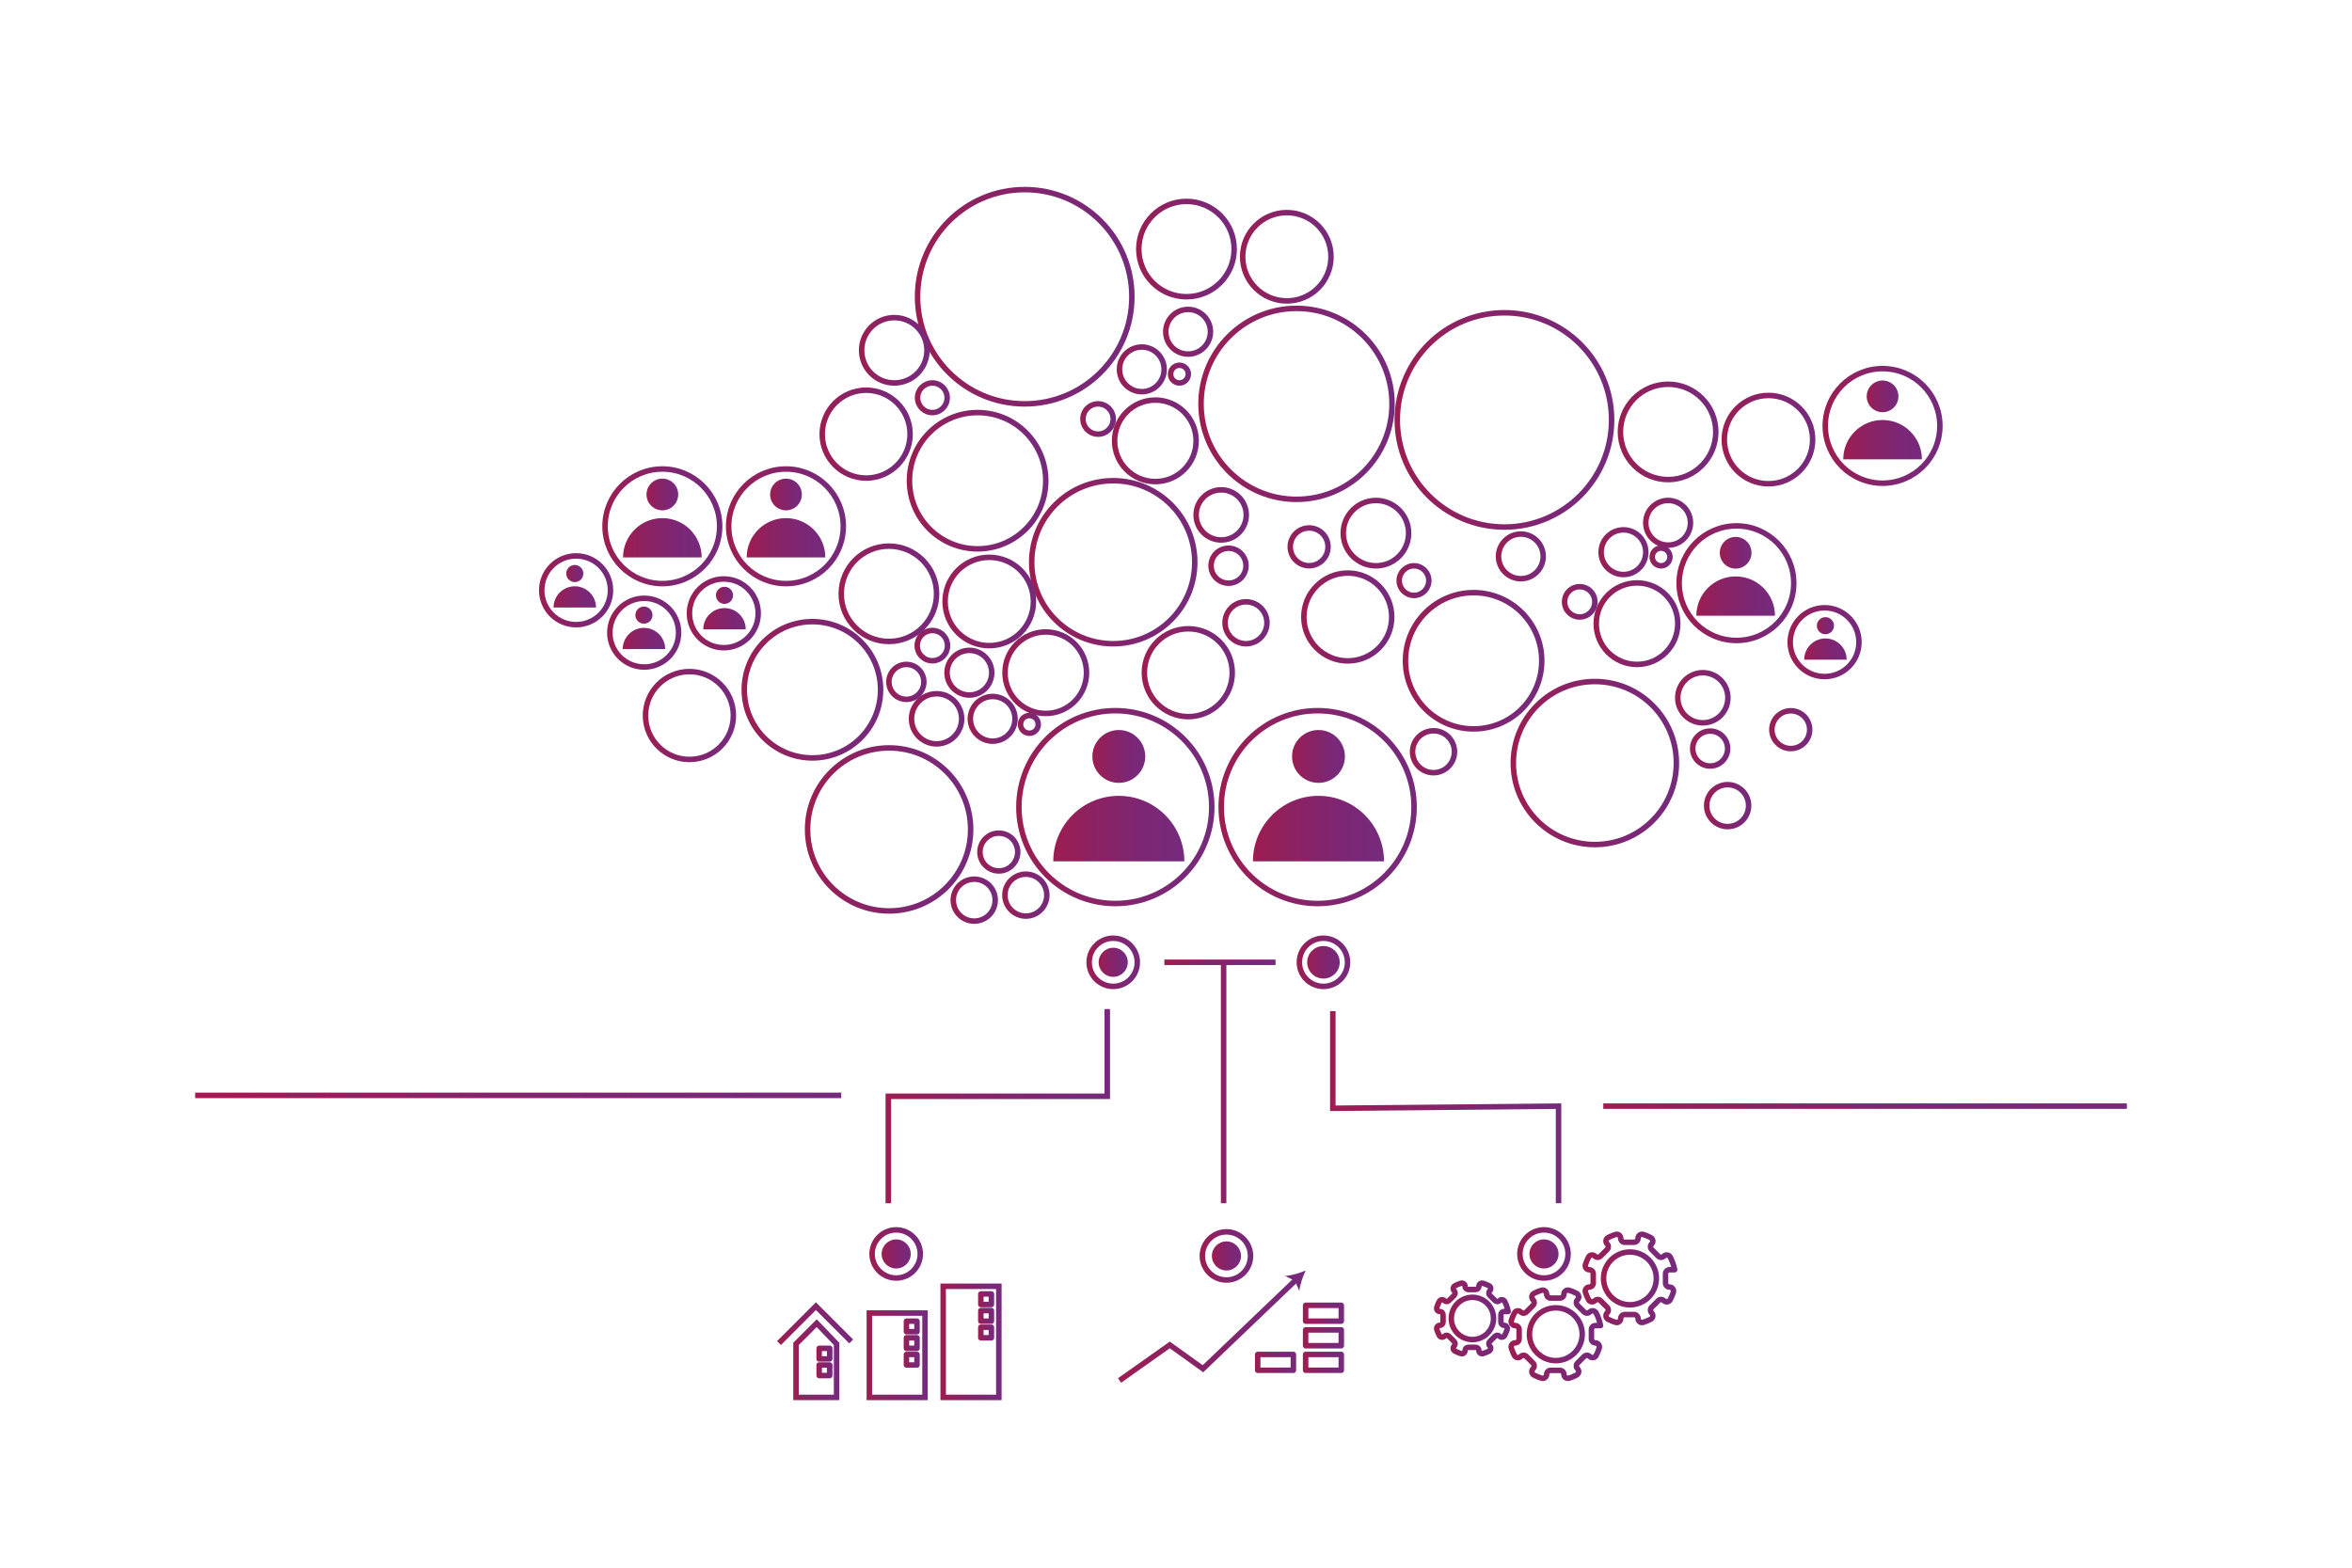 <?xml version="1.0" encoding="UTF-8"?>
<svg id="Layer_1" xmlns="http://www.w3.org/2000/svg" xmlns:xlink="http://www.w3.org/1999/xlink" version="1.1" viewBox="0 0 3000 2000">
  <!-- Generator: Adobe Illustrator 29.5.0, SVG Export Plug-In . SVG Version: 2.1.0 Build 137)  -->
  <defs>
    <style>
      .st0 {
        fill: url(#New_Gradient_Swatch_190);
      }

      .st1 {
        fill: url(#New_Gradient_Swatch_191);
      }

      .st2 {
        fill: url(#New_Gradient_Swatch_188);
      }

      .st3 {
        fill: url(#New_Gradient_Swatch_189);
      }

      .st4 {
        fill: url(#New_Gradient_Swatch_182);
      }

      .st5 {
        fill: url(#New_Gradient_Swatch_183);
      }

      .st6 {
        fill: url(#New_Gradient_Swatch_184);
      }

      .st7 {
        fill: url(#New_Gradient_Swatch_185);
      }

      .st8 {
        fill: url(#New_Gradient_Swatch_167);
      }

      .st9 {
        fill: url(#New_Gradient_Swatch_165);
      }

      .st10 {
        fill: url(#New_Gradient_Swatch_186);
      }

      .st11 {
        fill: url(#New_Gradient_Swatch_187);
      }

      .st12 {
        fill: url(#New_Gradient_Swatch_194);
      }

      .st13 {
        fill: url(#New_Gradient_Swatch_192);
      }

      .st14 {
        fill: url(#New_Gradient_Swatch_193);
      }

      .st15 {
        fill: url(#New_Gradient_Swatch_180);
      }

      .st16 {
        fill: url(#New_Gradient_Swatch_181);
      }

      .st17 {
        fill: url(#New_Gradient_Swatch_177);
      }

      .st18 {
        fill: url(#New_Gradient_Swatch_178);
      }

      .st19 {
        fill: url(#New_Gradient_Swatch_175);
      }

      .st20 {
        fill: url(#New_Gradient_Swatch_176);
      }

      .st21 {
        fill: url(#New_Gradient_Swatch_171);
      }

      .st22 {
        fill: url(#New_Gradient_Swatch_172);
      }

      .st23 {
        fill: url(#New_Gradient_Swatch_179);
      }

      .st24 {
        fill: url(#New_Gradient_Swatch_169);
      }

      .st25 {
        stroke: url(#New_Gradient_Swatch_16);
      }

      .st25, .st26, .st27, .st28, .st29, .st30, .st31, .st32, .st33, .st34, .st35, .st36, .st37, .st38, .st39, .st40, .st41, .st42, .st43, .st44, .st45, .st46, .st47, .st48, .st49, .st50, .st51, .st52, .st53, .st54, .st55, .st56, .st57, .st58, .st59, .st60, .st61, .st62, .st63, .st64, .st65, .st66, .st67, .st68, .st69, .st70, .st71, .st72, .st73, .st74, .st75, .st76, .st77, .st78, .st79, .st80, .st81, .st82, .st83, .st84, .st85, .st86, .st87, .st88, .st89, .st90, .st91, .st92, .st93, .st94, .st95, .st96, .st97, .st98, .st99, .st100, .st101 {
        stroke-miterlimit: 10;
      }

      .st25, .st26, .st27, .st28, .st29, .st30, .st31, .st32, .st33, .st34, .st35, .st36, .st37, .st38, .st39, .st40, .st41, .st42, .st43, .st44, .st45, .st46, .st47, .st48, .st49, .st50, .st51, .st52, .st53, .st54, .st55, .st56, .st57, .st58, .st59, .st60, .st61, .st62, .st63, .st64, .st65, .st66, .st67, .st68, .st69, .st70, .st71, .st72, .st73, .st74, .st75, .st76, .st77, .st78, .st79, .st80, .st81, .st82, .st83, .st84, .st85, .st86, .st87, .st88, .st89, .st90, .st91, .st92, .st93, .st94, .st95, .st96, .st97, .st98, .st99, .st100, .st101, .st102, .st103, .st104, .st105, .st106, .st107, .st108, .st109, .st110, .st111, .st112, .st113, .st114, .st115, .st116, .st117, .st118, .st119, .st120, .st121 {
        fill: none;
        stroke-width: 7px;
      }

      .st26 {
        stroke: url(#New_Gradient_Swatch_14);
      }

      .st27 {
        stroke: url(#New_Gradient_Swatch_11);
      }

      .st28 {
        stroke: url(#New_Gradient_Swatch_17);
      }

      .st29 {
        stroke: url(#New_Gradient_Swatch_12);
      }

      .st30 {
        stroke: url(#New_Gradient_Swatch_13);
      }

      .st31 {
        stroke: url(#New_Gradient_Swatch_18);
      }

      .st32 {
        stroke: url(#New_Gradient_Swatch_15);
      }

      .st33 {
        stroke: url(#New_Gradient_Swatch_19);
      }

      .st34 {
        stroke: url(#New_Gradient_Swatch_127);
      }

      .st35 {
        stroke: url(#New_Gradient_Swatch_121);
      }

      .st36 {
        stroke: url(#New_Gradient_Swatch_126);
      }

      .st37 {
        stroke: url(#New_Gradient_Swatch_128);
      }

      .st38 {
        stroke: url(#New_Gradient_Swatch_124);
      }

      .st39 {
        stroke: url(#New_Gradient_Swatch_125);
      }

      .st40 {
        stroke: url(#New_Gradient_Swatch_120);
      }

      .st41 {
        stroke: url(#New_Gradient_Swatch_122);
      }

      .st42 {
        stroke: url(#New_Gradient_Swatch_129);
      }

      .st43 {
        stroke: url(#New_Gradient_Swatch_123);
      }

      .st44 {
        stroke: url(#New_Gradient_Swatch_195);
      }

      .st45 {
        stroke: url(#New_Gradient_Swatch_198);
      }

      .st46 {
        stroke: url(#New_Gradient_Swatch_196);
      }

      .st47 {
        stroke: url(#New_Gradient_Swatch_199);
      }

      .st48 {
        stroke: url(#New_Gradient_Swatch_197);
      }

      .st49 {
        stroke: url(#New_Gradient_Swatch_159);
      }

      .st50 {
        stroke: url(#New_Gradient_Swatch_150);
      }

      .st51 {
        stroke: url(#New_Gradient_Swatch_114);
      }

      .st52 {
        stroke: url(#New_Gradient_Swatch_117);
      }

      .st53 {
        stroke: url(#New_Gradient_Swatch_116);
      }

      .st54 {
        stroke: url(#New_Gradient_Swatch_115);
      }

      .st55 {
        stroke: url(#New_Gradient_Swatch_118);
      }

      .st56 {
        stroke: url(#New_Gradient_Swatch_141);
      }

      .st57 {
        stroke: url(#New_Gradient_Swatch_147);
      }

      .st58 {
        stroke: url(#New_Gradient_Swatch_142);
      }

      .st59 {
        stroke: url(#New_Gradient_Swatch_144);
      }

      .st60 {
        stroke: url(#New_Gradient_Swatch_143);
      }

      .st61 {
        stroke: url(#New_Gradient_Swatch_146);
      }

      .st62 {
        stroke: url(#New_Gradient_Swatch_145);
      }

      .st63 {
        stroke: url(#New_Gradient_Swatch_148);
      }

      .st64 {
        stroke: url(#New_Gradient_Swatch_170);
      }

      .st65 {
        stroke: url(#New_Gradient_Swatch_140);
      }

      .st66 {
        stroke: url(#New_Gradient_Swatch_156);
      }

      .st67 {
        stroke: url(#New_Gradient_Swatch_158);
      }

      .st68 {
        stroke: url(#New_Gradient_Swatch_157);
      }

      .st69 {
        stroke: url(#New_Gradient_Swatch_151);
      }

      .st70 {
        stroke: url(#New_Gradient_Swatch_152);
      }

      .st71 {
        stroke: url(#New_Gradient_Swatch_153);
      }

      .st72 {
        stroke: url(#New_Gradient_Swatch_154);
      }

      .st73 {
        stroke: url(#New_Gradient_Swatch_155);
      }

      .st74 {
        stroke: url(#New_Gradient_Swatch_160);
      }

      .st75 {
        stroke: url(#New_Gradient_Swatch_119);
      }

      .st76 {
        stroke: url(#New_Gradient_Swatch_173);
      }

      .st77 {
        stroke: url(#New_Gradient_Swatch_174);
      }

      .st78 {
        stroke: url(#New_Gradient_Swatch_112);
      }

      .st79 {
        stroke: url(#New_Gradient_Swatch_111);
      }

      .st80 {
        stroke: url(#New_Gradient_Swatch_110);
      }

      .st81 {
        stroke: url(#New_Gradient_Swatch_113);
      }

      .st82 {
        stroke: url(#New_Gradient_Swatch_149);
      }

      .st83 {
        stroke: url(#New_Gradient_Swatch_164);
      }

      .st84 {
        stroke: url(#New_Gradient_Swatch_162);
      }

      .st85 {
        stroke: url(#New_Gradient_Swatch_161);
      }

      .st86 {
        stroke: url(#New_Gradient_Swatch_163);
      }

      .st87 {
        stroke: url(#New_Gradient_Swatch_166);
      }

      .st88 {
        stroke: url(#New_Gradient_Swatch_131);
      }

      .st89 {
        stroke: url(#New_Gradient_Swatch_133);
      }

      .st90 {
        stroke: url(#New_Gradient_Swatch_132);
      }

      .st91 {
        stroke: url(#New_Gradient_Swatch_138);
      }

      .st92 {
        stroke: url(#New_Gradient_Swatch_136);
      }

      .st93 {
        stroke: url(#New_Gradient_Swatch_139);
      }

      .st94 {
        stroke: url(#New_Gradient_Swatch_134);
      }

      .st95 {
        stroke: url(#New_Gradient_Swatch_137);
      }

      .st96 {
        stroke: url(#New_Gradient_Swatch_135);
      }

      .st97 {
        stroke: url(#New_Gradient_Swatch_130);
      }

      .st98 {
        stroke: url(#New_Gradient_Swatch_168);
      }

      .st99 {
        stroke: url(#New_Gradient_Swatch_1122);
      }

      .st100 {
        stroke: url(#New_Gradient_Swatch_1123);
      }

      .st101 {
        stroke: url(#New_Gradient_Swatch_1);
      }

      .st122 {
        fill: url(#New_Gradient_Swatch_1117);
      }

      .st123 {
        fill: url(#New_Gradient_Swatch_1100);
      }

      .st102 {
        stroke: url(#New_Gradient_Swatch_1109);
      }

      .st102, .st103, .st104, .st105, .st106, .st107, .st108, .st109, .st110, .st111, .st112, .st113, .st114, .st115, .st116, .st117, .st118, .st119, .st120, .st121 {
        stroke-linejoin: round;
      }

      .st103 {
        stroke: url(#New_Gradient_Swatch_1119);
      }

      .st104 {
        stroke: url(#New_Gradient_Swatch_1118);
      }

      .st105 {
        stroke: url(#New_Gradient_Swatch_1108);
      }

      .st106 {
        stroke: url(#New_Gradient_Swatch_1106);
      }

      .st107 {
        stroke: url(#New_Gradient_Swatch_1105);
      }

      .st108 {
        stroke: url(#New_Gradient_Swatch_1111);
      }

      .st109 {
        stroke: url(#New_Gradient_Swatch_1101);
      }

      .st110 {
        stroke: url(#New_Gradient_Swatch_1102);
      }

      .st111 {
        stroke: url(#New_Gradient_Swatch_1103);
      }

      .st112 {
        stroke: url(#New_Gradient_Swatch_1104);
      }

      .st113 {
        stroke: url(#New_Gradient_Swatch_1107);
      }

      .st114 {
        stroke: url(#New_Gradient_Swatch_1115);
      }

      .st115 {
        stroke: url(#New_Gradient_Swatch_1114);
      }

      .st116 {
        stroke: url(#New_Gradient_Swatch_1112);
      }

      .st117 {
        stroke: url(#New_Gradient_Swatch_1110);
      }

      .st118 {
        stroke: url(#New_Gradient_Swatch_1113);
      }

      .st119 {
        stroke: url(#New_Gradient_Swatch_1116);
      }

      .st120 {
        stroke: url(#New_Gradient_Swatch_1120);
      }

      .st121 {
        stroke: url(#New_Gradient_Swatch_1121);
      }
    </style>
    <linearGradient id="New_Gradient_Swatch_1" data-name="New Gradient Swatch 1" x1="1312.44" y1="717.26" x2="1527.42" y2="717.26" gradientUnits="userSpaceOnUse">
      <stop offset="0" stop-color="#9e1d51"/>
      <stop offset="0" stop-color="#9d1d51"/>
      <stop offset=".29" stop-color="#8d2262"/>
      <stop offset=".71" stop-color="#7c2775"/>
      <stop offset="1" stop-color="#762a7c"/>
    </linearGradient>
    <linearGradient id="New_Gradient_Swatch_11" data-name="New Gradient Swatch 1" x1="1559.04" y1="794.51" x2="1619.52" y2="794.51" xlink:href="#New_Gradient_Swatch_1"/>
    <linearGradient id="New_Gradient_Swatch_12" data-name="New Gradient Swatch 1" x1="1541.22" y1="721.72" x2="1592.78" y2="721.72" xlink:href="#New_Gradient_Swatch_1"/>
    <linearGradient id="New_Gradient_Swatch_13" data-name="New Gradient Swatch 1" x1="1528.42" y1="515.23" x2="1779.05" y2="515.23" xlink:href="#New_Gradient_Swatch_1"/>
    <linearGradient id="New_Gradient_Swatch_14" data-name="New Gradient Swatch 1" x1="1166.86" y1="378.56" x2="1447.2" y2="378.56" xlink:href="#New_Gradient_Swatch_1"/>
    <linearGradient id="New_Gradient_Swatch_15" data-name="New Gradient Swatch 1" x1="1377.81" y1="534.54" x2="1423.43" y2="534.54" xlink:href="#New_Gradient_Swatch_1"/>
    <linearGradient id="New_Gradient_Swatch_16" data-name="New Gradient Swatch 1" x1="1418.19" y1="562.39" x2="1529.18" y2="562.39" xlink:href="#New_Gradient_Swatch_1"/>
    <linearGradient id="New_Gradient_Swatch_17" data-name="New Gradient Swatch 1" x1="1424.41" y1="471.2" x2="1488.38" y2="471.2" xlink:href="#New_Gradient_Swatch_1"/>
    <linearGradient id="New_Gradient_Swatch_18" data-name="New Gradient Swatch 1" x1="1483.46" y1="423.24" x2="1547.43" y2="423.24" xlink:href="#New_Gradient_Swatch_1"/>
    <linearGradient id="New_Gradient_Swatch_19" data-name="New Gradient Swatch 1" x1="1489.59" y1="477.27" x2="1519.21" y2="477.27" xlink:href="#New_Gradient_Swatch_1"/>
    <linearGradient id="New_Gradient_Swatch_110" data-name="New Gradient Swatch 1" x1="1522.18" y1="656.91" x2="1593.11" y2="656.91" xlink:href="#New_Gradient_Swatch_1"/>
    <linearGradient id="New_Gradient_Swatch_111" data-name="New Gradient Swatch 1" x1="1642.23" y1="697.63" x2="1697.42" y2="697.63" xlink:href="#New_Gradient_Swatch_1"/>
    <linearGradient id="New_Gradient_Swatch_112" data-name="New Gradient Swatch 1" x1="1156.54" y1="613.28" x2="1337.38" y2="613.28" xlink:href="#New_Gradient_Swatch_1"/>
    <linearGradient id="New_Gradient_Swatch_113" data-name="New Gradient Swatch 1" x1="1166.86" y1="507.46" x2="1211.64" y2="507.46" xlink:href="#New_Gradient_Swatch_1"/>
    <linearGradient id="New_Gradient_Swatch_114" data-name="New Gradient Swatch 1" x1="1095.51" y1="446.89" x2="1185.88" y2="446.89" xlink:href="#New_Gradient_Swatch_1"/>
    <linearGradient id="New_Gradient_Swatch_115" data-name="New Gradient Swatch 1" x1="1045.24" y1="553.85" x2="1164.32" y2="553.85" xlink:href="#New_Gradient_Swatch_1"/>
    <linearGradient id="New_Gradient_Swatch_116" data-name="New Gradient Swatch 1" x1="1449.06" y1="317.75" x2="1577.67" y2="317.75" xlink:href="#New_Gradient_Swatch_1"/>
    <linearGradient id="New_Gradient_Swatch_117" data-name="New Gradient Swatch 1" x1="1581.53" y1="327.56" x2="1701.19" y2="327.56" xlink:href="#New_Gradient_Swatch_1"/>
    <linearGradient id="New_Gradient_Swatch_118" data-name="New Gradient Swatch 1" x1="1926.78" y1="973.46" x2="2141.75" y2="973.46" xlink:href="#New_Gradient_Swatch_1"/>
    <linearGradient id="New_Gradient_Swatch_119" data-name="New Gradient Swatch 1" x1="2173.38" y1="1027.78" x2="2233.86" y2="1027.78" xlink:href="#New_Gradient_Swatch_1"/>
    <linearGradient id="New_Gradient_Swatch_120" data-name="New Gradient Swatch 1" x1="2155.55" y1="954.98" x2="2207.12" y2="954.98" xlink:href="#New_Gradient_Swatch_1"/>
    <linearGradient id="New_Gradient_Swatch_121" data-name="New Gradient Swatch 1" x1="2138.28" y1="744" x2="2291.46" y2="744" xlink:href="#New_Gradient_Swatch_1"/>
    <linearGradient id="New_Gradient_Swatch_122" data-name="New Gradient Swatch 1" x1="1778.76" y1="535.7" x2="2059.1" y2="535.7" xlink:href="#New_Gradient_Swatch_1"/>
    <linearGradient id="New_Gradient_Swatch_123" data-name="New Gradient Swatch 1" x1="1992.14" y1="767.81" x2="2037.76" y2="767.81" xlink:href="#New_Gradient_Swatch_1"/>
    <linearGradient id="New_Gradient_Swatch_124" data-name="New Gradient Swatch 1" x1="2032.53" y1="795.66" x2="2143.52" y2="795.66" xlink:href="#New_Gradient_Swatch_1"/>
    <linearGradient id="New_Gradient_Swatch_125" data-name="New Gradient Swatch 1" x1="2038.74" y1="704.47" x2="2102.71" y2="704.47" xlink:href="#New_Gradient_Swatch_1"/>
    <linearGradient id="New_Gradient_Swatch_126" data-name="New Gradient Swatch 1" x1="1907.88" y1="709.8" x2="1971.85" y2="709.8" xlink:href="#New_Gradient_Swatch_1"/>
    <linearGradient id="New_Gradient_Swatch_127" data-name="New Gradient Swatch 1" x1="2095.71" y1="666.96" x2="2159.69" y2="666.96" xlink:href="#New_Gradient_Swatch_1"/>
    <linearGradient id="New_Gradient_Swatch_128" data-name="New Gradient Swatch 1" x1="2103.93" y1="710.53" x2="2133.54" y2="710.53" xlink:href="#New_Gradient_Swatch_1"/>
    <linearGradient id="New_Gradient_Swatch_129" data-name="New Gradient Swatch 1" x1="2136.52" y1="890.18" x2="2207.45" y2="890.18" xlink:href="#New_Gradient_Swatch_1"/>
    <linearGradient id="New_Gradient_Swatch_130" data-name="New Gradient Swatch 1" x1="2256.57" y1="930.89" x2="2311.76" y2="930.89" xlink:href="#New_Gradient_Swatch_1"/>
    <linearGradient id="New_Gradient_Swatch_131" data-name="New Gradient Swatch 1" x1="1789.19" y1="842.99" x2="1970.04" y2="842.99" xlink:href="#New_Gradient_Swatch_1"/>
    <linearGradient id="New_Gradient_Swatch_132" data-name="New Gradient Swatch 1" x1="1781.19" y1="740.73" x2="1825.97" y2="740.73" xlink:href="#New_Gradient_Swatch_1"/>
    <linearGradient id="New_Gradient_Swatch_133" data-name="New Gradient Swatch 1" x1="1709.85" y1="680.16" x2="1800.21" y2="680.16" xlink:href="#New_Gradient_Swatch_1"/>
    <linearGradient id="New_Gradient_Swatch_134" data-name="New Gradient Swatch 1" x1="1659.57" y1="787.12" x2="1778.65" y2="787.12" xlink:href="#New_Gradient_Swatch_1"/>
    <linearGradient id="New_Gradient_Swatch_135" data-name="New Gradient Swatch 1" x1="1456.16" y1="858.21" x2="1575.25" y2="858.21" xlink:href="#New_Gradient_Swatch_1"/>
    <linearGradient id="New_Gradient_Swatch_136" data-name="New Gradient Swatch 1" x1="2063.39" y1="551.02" x2="2192.01" y2="551.02" xlink:href="#New_Gradient_Swatch_1"/>
    <linearGradient id="New_Gradient_Swatch_137" data-name="New Gradient Swatch 1" x1="2195.87" y1="560.82" x2="2315.52" y2="560.82" xlink:href="#New_Gradient_Swatch_1"/>
    <linearGradient id="New_Gradient_Swatch_138" data-name="New Gradient Swatch 1" x1="2324.65" y1="543.37" x2="2477.82" y2="543.37" xlink:href="#New_Gradient_Swatch_1"/>
    <linearGradient id="New_Gradient_Swatch_139" data-name="New Gradient Swatch 1" x1="925.94" y1="671.43" x2="1079.12" y2="671.43" xlink:href="#New_Gradient_Swatch_1"/>
    <linearGradient id="New_Gradient_Swatch_140" data-name="New Gradient Swatch 1" x1="768.25" y1="671.43" x2="921.42" y2="671.43" xlink:href="#New_Gradient_Swatch_1"/>
    <linearGradient id="New_Gradient_Swatch_141" data-name="New Gradient Swatch 1" x1="875.88" y1="782.47" x2="970.59" y2="782.47" xlink:href="#New_Gradient_Swatch_1"/>
    <linearGradient id="New_Gradient_Swatch_142" data-name="New Gradient Swatch 1" x1="774.34" y1="807.13" x2="869.05" y2="807.13" xlink:href="#New_Gradient_Swatch_1"/>
    <linearGradient id="New_Gradient_Swatch_143" data-name="New Gradient Swatch 1" x1="687.47" y1="753.07" x2="782.18" y2="753.07" xlink:href="#New_Gradient_Swatch_1"/>
    <linearGradient id="New_Gradient_Swatch_144" data-name="New Gradient Swatch 1" x1="2279.92" y1="819.25" x2="2374.63" y2="819.25" xlink:href="#New_Gradient_Swatch_1"/>
    <linearGradient id="New_Gradient_Swatch_145" data-name="New Gradient Swatch 1" x1="1026.59" y1="1058.15" x2="1241.56" y2="1058.15" xlink:href="#New_Gradient_Swatch_1"/>
    <linearGradient id="New_Gradient_Swatch_146" data-name="New Gradient Swatch 1" x1="1798.23" y1="959.04" x2="1858.71" y2="959.04" xlink:href="#New_Gradient_Swatch_1"/>
    <linearGradient id="New_Gradient_Swatch_147" data-name="New Gradient Swatch 1" x1="1278.26" y1="1141.97" x2="1338.73" y2="1141.97" xlink:href="#New_Gradient_Swatch_1"/>
    <linearGradient id="New_Gradient_Swatch_148" data-name="New Gradient Swatch 1" x1="1212.41" y1="1148.37" x2="1272.89" y2="1148.37" xlink:href="#New_Gradient_Swatch_1"/>
    <linearGradient id="New_Gradient_Swatch_149" data-name="New Gradient Swatch 1" x1="1130.31" y1="869.93" x2="1181.88" y2="869.93" xlink:href="#New_Gradient_Swatch_1"/>
    <linearGradient id="New_Gradient_Swatch_150" data-name="New Gradient Swatch 1" x1="1554.16" y1="1029.67" x2="1807.16" y2="1029.67" xlink:href="#New_Gradient_Swatch_1"/>
    <linearGradient id="New_Gradient_Swatch_151" data-name="New Gradient Swatch 1" x1="1296.1" y1="1029.67" x2="1549.11" y2="1029.67" xlink:href="#New_Gradient_Swatch_1"/>
    <linearGradient id="New_Gradient_Swatch_152" data-name="New Gradient Swatch 1" x1="1166.44" y1="823.68" x2="1212.06" y2="823.68" xlink:href="#New_Gradient_Swatch_1"/>
    <linearGradient id="New_Gradient_Swatch_153" data-name="New Gradient Swatch 1" x1="1278.39" y1="858.21" x2="1389.37" y2="858.21" xlink:href="#New_Gradient_Swatch_1"/>
    <linearGradient id="New_Gradient_Swatch_154" data-name="New Gradient Swatch 1" x1="1234.2" y1="917.05" x2="1298.17" y2="917.05" xlink:href="#New_Gradient_Swatch_1"/>
    <linearGradient id="New_Gradient_Swatch_155" data-name="New Gradient Swatch 1" x1="1204.48" y1="858.21" x2="1268.46" y2="858.21" xlink:href="#New_Gradient_Swatch_1"/>
    <linearGradient id="New_Gradient_Swatch_156" data-name="New Gradient Swatch 1" x1="1298.19" y1="924.14" x2="1327.81" y2="924.14" xlink:href="#New_Gradient_Swatch_1"/>
    <linearGradient id="New_Gradient_Swatch_157" data-name="New Gradient Swatch 1" x1="1159.15" y1="917.05" x2="1230.09" y2="917.05" xlink:href="#New_Gradient_Swatch_1"/>
    <linearGradient id="New_Gradient_Swatch_158" data-name="New Gradient Swatch 1" x1="1246.43" y1="1087" x2="1301.62" y2="1087" xlink:href="#New_Gradient_Swatch_1"/>
    <linearGradient id="New_Gradient_Swatch_159" data-name="New Gradient Swatch 1" x1="945.83" y1="880" x2="1126.67" y2="880" xlink:href="#New_Gradient_Swatch_1"/>
    <linearGradient id="New_Gradient_Swatch_160" data-name="New Gradient Swatch 1" x1="819.84" y1="912.84" x2="938.92" y2="912.84" xlink:href="#New_Gradient_Swatch_1"/>
    <linearGradient id="New_Gradient_Swatch_161" data-name="New Gradient Swatch 1" x1="1069.51" y1="757.54" x2="1198.12" y2="757.54" xlink:href="#New_Gradient_Swatch_1"/>
    <linearGradient id="New_Gradient_Swatch_162" data-name="New Gradient Swatch 1" x1="1201.98" y1="767.35" x2="1321.64" y2="767.35" xlink:href="#New_Gradient_Swatch_1"/>
    <linearGradient id="New_Gradient_Swatch_163" data-name="New Gradient Swatch 1" x1="1385.71" y1="1227.67" x2="1454.15" y2="1227.67" xlink:href="#New_Gradient_Swatch_1"/>
    <linearGradient id="New_Gradient_Swatch_164" data-name="New Gradient Swatch 1" x1="1653.87" y1="1227.67" x2="1722.3" y2="1227.67" xlink:href="#New_Gradient_Swatch_1"/>
    <linearGradient id="New_Gradient_Swatch_165" data-name="New Gradient Swatch 1" x1="1401.36" y1="1227.67" x2="1438.5" y2="1227.67" xlink:href="#New_Gradient_Swatch_1"/>
    <linearGradient id="New_Gradient_Swatch_166" data-name="New Gradient Swatch 1" x1="1108.87" y1="1599.74" x2="1177.3" y2="1599.74" xlink:href="#New_Gradient_Swatch_1"/>
    <linearGradient id="New_Gradient_Swatch_167" data-name="New Gradient Swatch 1" x1="1124.51" y1="1599.74" x2="1161.66" y2="1599.74" xlink:href="#New_Gradient_Swatch_1"/>
    <linearGradient id="New_Gradient_Swatch_168" data-name="New Gradient Swatch 1" x1="1530.1" y1="1602.27" x2="1598.54" y2="1602.27" xlink:href="#New_Gradient_Swatch_1"/>
    <linearGradient id="New_Gradient_Swatch_169" data-name="New Gradient Swatch 1" x1="1545.75" y1="1602.27" x2="1582.89" y2="1602.27" xlink:href="#New_Gradient_Swatch_1"/>
    <linearGradient id="New_Gradient_Swatch_170" data-name="New Gradient Swatch 1" x1="1935.15" y1="1599.74" x2="2003.59" y2="1599.74" xlink:href="#New_Gradient_Swatch_1"/>
    <linearGradient id="New_Gradient_Swatch_171" data-name="New Gradient Swatch 1" x1="1950.8" y1="1599.74" x2="1987.94" y2="1599.74" xlink:href="#New_Gradient_Swatch_1"/>
    <linearGradient id="New_Gradient_Swatch_172" data-name="New Gradient Swatch 1" x1="1667.32" y1="1227.67" x2="1708.84" y2="1227.67" xlink:href="#New_Gradient_Swatch_1"/>
    <linearGradient id="New_Gradient_Swatch_173" data-name="New Gradient Swatch 1" x1="1129.56" y1="1411.17" x2="1415.8" y2="1411.17" xlink:href="#New_Gradient_Swatch_1"/>
    <linearGradient id="New_Gradient_Swatch_174" data-name="New Gradient Swatch 1" x1="1696.52" y1="1412.53" x2="1991.44" y2="1412.53" xlink:href="#New_Gradient_Swatch_1"/>
    <linearGradient id="New_Gradient_Swatch_175" data-name="New Gradient Swatch 1" x1="1648.01" y1="965.04" x2="1715.45" y2="965.04" xlink:href="#New_Gradient_Swatch_1"/>
    <linearGradient id="New_Gradient_Swatch_176" data-name="New Gradient Swatch 1" x1="1598.14" y1="1057.09" x2="1765.32" y2="1057.09" xlink:href="#New_Gradient_Swatch_1"/>
    <linearGradient id="New_Gradient_Swatch_177" data-name="New Gradient Swatch 1" x1="1393.34" y1="965.04" x2="1460.77" y2="965.04" xlink:href="#New_Gradient_Swatch_1"/>
    <linearGradient id="New_Gradient_Swatch_178" data-name="New Gradient Swatch 1" x1="1343.47" y1="1057.09" x2="1510.64" y2="1057.09" xlink:href="#New_Gradient_Swatch_1"/>
    <linearGradient id="New_Gradient_Swatch_179" data-name="New Gradient Swatch 1" x1="824.61" y1="630.85" x2="865.06" y2="630.85" xlink:href="#New_Gradient_Swatch_1"/>
    <linearGradient id="New_Gradient_Swatch_180" data-name="New Gradient Swatch 1" x1="794.68" y1="686.08" x2="894.99" y2="686.08" xlink:href="#New_Gradient_Swatch_1"/>
    <linearGradient id="New_Gradient_Swatch_181" data-name="New Gradient Swatch 1" x1="2193.6" y1="705.21" x2="2234.06" y2="705.21" xlink:href="#New_Gradient_Swatch_1"/>
    <linearGradient id="New_Gradient_Swatch_182" data-name="New Gradient Swatch 1" x1="2163.68" y1="760.44" x2="2263.99" y2="760.44" xlink:href="#New_Gradient_Swatch_1"/>
    <linearGradient id="New_Gradient_Swatch_183" data-name="New Gradient Swatch 1" x1="982.3" y1="630.85" x2="1022.76" y2="630.85" xlink:href="#New_Gradient_Swatch_1"/>
    <linearGradient id="New_Gradient_Swatch_184" data-name="New Gradient Swatch 1" x1="952.38" y1="686.08" x2="1052.69" y2="686.08" xlink:href="#New_Gradient_Swatch_1"/>
    <linearGradient id="New_Gradient_Swatch_185" data-name="New Gradient Swatch 1" x1="722.22" y1="731.68" x2="744.07" y2="731.68" xlink:href="#New_Gradient_Swatch_1"/>
    <linearGradient id="New_Gradient_Swatch_186" data-name="New Gradient Swatch 1" x1="706.06" y1="761.5" x2="760.23" y2="761.5" xlink:href="#New_Gradient_Swatch_1"/>
    <linearGradient id="New_Gradient_Swatch_187" data-name="New Gradient Swatch 1" x1="810.44" y1="784.72" x2="832.29" y2="784.72" xlink:href="#New_Gradient_Swatch_1"/>
    <linearGradient id="New_Gradient_Swatch_188" data-name="New Gradient Swatch 1" x1="794.28" y1="814.54" x2="848.44" y2="814.54" xlink:href="#New_Gradient_Swatch_1"/>
    <linearGradient id="New_Gradient_Swatch_189" data-name="New Gradient Swatch 1" x1="913.17" y1="759.49" x2="935.02" y2="759.49" xlink:href="#New_Gradient_Swatch_1"/>
    <linearGradient id="New_Gradient_Swatch_190" data-name="New Gradient Swatch 1" x1="897.01" y1="789.31" x2="951.18" y2="789.31" xlink:href="#New_Gradient_Swatch_1"/>
    <linearGradient id="New_Gradient_Swatch_191" data-name="New Gradient Swatch 1" x1="2317.42" y1="798.24" x2="2339.27" y2="798.24" xlink:href="#New_Gradient_Swatch_1"/>
    <linearGradient id="New_Gradient_Swatch_192" data-name="New Gradient Swatch 1" x1="2301.26" y1="828.07" x2="2355.43" y2="828.07" xlink:href="#New_Gradient_Swatch_1"/>
    <linearGradient id="New_Gradient_Swatch_193" data-name="New Gradient Swatch 1" x1="2381.01" y1="505.66" x2="2421.46" y2="505.66" xlink:href="#New_Gradient_Swatch_1"/>
    <linearGradient id="New_Gradient_Swatch_194" data-name="New Gradient Swatch 1" x1="2351.08" y1="560.89" x2="2451.39" y2="560.89" xlink:href="#New_Gradient_Swatch_1"/>
    <linearGradient id="New_Gradient_Swatch_195" data-name="New Gradient Swatch 1" x1="1011.83" y1="1734.68" x2="1070.57" y2="1734.68" xlink:href="#New_Gradient_Swatch_1"/>
    <linearGradient id="New_Gradient_Swatch_196" data-name="New Gradient Swatch 1" x1="991.13" y1="1688.66" x2="1088.17" y2="1688.66" xlink:href="#New_Gradient_Swatch_1"/>
    <linearGradient id="New_Gradient_Swatch_197" data-name="New Gradient Swatch 1" x1="1105.37" y1="1728.96" x2="1183.36" y2="1728.96" xlink:href="#New_Gradient_Swatch_1"/>
    <linearGradient id="New_Gradient_Swatch_198" data-name="New Gradient Swatch 1" x1="1199.53" y1="1711.89" x2="1277.52" y2="1711.89" xlink:href="#New_Gradient_Swatch_1"/>
    <linearGradient id="New_Gradient_Swatch_199" data-name="New Gradient Swatch 1" x1="1426" y1="1697" x2="1667.88" y2="1697" xlink:href="#New_Gradient_Swatch_1"/>
    <linearGradient id="New_Gradient_Swatch_1100" data-name="New Gradient Swatch 1" x1="1426" y1="1633.92" x2="1667.88" y2="1633.92" xlink:href="#New_Gradient_Swatch_1"/>
    <linearGradient id="New_Gradient_Swatch_1101" data-name="New Gradient Swatch 1" x1="1152.68" y1="1692.2" x2="1173.14" y2="1692.2" xlink:href="#New_Gradient_Swatch_1"/>
    <linearGradient id="New_Gradient_Swatch_1102" data-name="New Gradient Swatch 1" x1="1152.68" y1="1713.44" x2="1173.14" y2="1713.44" xlink:href="#New_Gradient_Swatch_1"/>
    <linearGradient id="New_Gradient_Swatch_1103" data-name="New Gradient Swatch 1" x1="1152.68" y1="1734.68" x2="1173.14" y2="1734.68" xlink:href="#New_Gradient_Swatch_1"/>
    <linearGradient id="New_Gradient_Swatch_1104" data-name="New Gradient Swatch 1" x1="1041.36" y1="1726.9" x2="1061.82" y2="1726.9" xlink:href="#New_Gradient_Swatch_1"/>
    <linearGradient id="New_Gradient_Swatch_1105" data-name="New Gradient Swatch 1" x1="1041.36" y1="1748.14" x2="1061.82" y2="1748.14" xlink:href="#New_Gradient_Swatch_1"/>
    <linearGradient id="New_Gradient_Swatch_1106" data-name="New Gradient Swatch 1" x1="1247.57" y1="1657.5" x2="1268.03" y2="1657.5" xlink:href="#New_Gradient_Swatch_1"/>
    <linearGradient id="New_Gradient_Swatch_1107" data-name="New Gradient Swatch 1" x1="1247.57" y1="1678.74" x2="1268.03" y2="1678.74" xlink:href="#New_Gradient_Swatch_1"/>
    <linearGradient id="New_Gradient_Swatch_1108" data-name="New Gradient Swatch 1" x1="1247.57" y1="1699.98" x2="1268.03" y2="1699.98" xlink:href="#New_Gradient_Swatch_1"/>
    <linearGradient id="New_Gradient_Swatch_1109" data-name="New Gradient Swatch 1" x1="2018.51" y1="1630.94" x2="2139.52" y2="1630.94" xlink:href="#New_Gradient_Swatch_1"/>
    <linearGradient id="New_Gradient_Swatch_1110" data-name="New Gradient Swatch 1" x1="2041.84" y1="1630.94" x2="2116.19" y2="1630.94" xlink:href="#New_Gradient_Swatch_1"/>
    <linearGradient id="New_Gradient_Swatch_1111" data-name="New Gradient Swatch 1" x1="1923.97" y1="1702.17" x2="2044.98" y2="1702.17" xlink:href="#New_Gradient_Swatch_1"/>
    <linearGradient id="New_Gradient_Swatch_1112" data-name="New Gradient Swatch 1" x1="1947.3" y1="1702.17" x2="2021.64" y2="1702.17" xlink:href="#New_Gradient_Swatch_1"/>
    <linearGradient id="New_Gradient_Swatch_1113" data-name="New Gradient Swatch 1" x1="1828.98" y1="1682.01" x2="1927.19" y2="1682.01" xlink:href="#New_Gradient_Swatch_1"/>
    <linearGradient id="New_Gradient_Swatch_1114" data-name="New Gradient Swatch 1" x1="1847.65" y1="1682.01" x2="1908.52" y2="1682.01" xlink:href="#New_Gradient_Swatch_1"/>
    <linearGradient id="New_Gradient_Swatch_1115" data-name="New Gradient Swatch 1" x1="248.92" y1="1397.44" x2="1073.01" y2="1397.44" xlink:href="#New_Gradient_Swatch_1"/>
    <linearGradient id="New_Gradient_Swatch_1116" data-name="New Gradient Swatch 1" x1="2044.99" y1="1411.17" x2="2712.83" y2="1411.17" xlink:href="#New_Gradient_Swatch_1"/>
    <linearGradient id="New_Gradient_Swatch_1117" data-name="New Gradient Swatch 1" x1="1124.51" y1="1706.71" x2="1124.51" y2="1706.71" xlink:href="#New_Gradient_Swatch_1"/>
    <linearGradient id="New_Gradient_Swatch_1118" data-name="New Gradient Swatch 1" x1="1600.72" y1="1738.04" x2="1653.21" y2="1738.04" xlink:href="#New_Gradient_Swatch_1"/>
    <linearGradient id="New_Gradient_Swatch_1119" data-name="New Gradient Swatch 1" x1="1661.84" y1="1738.04" x2="1714.33" y2="1738.04" xlink:href="#New_Gradient_Swatch_1"/>
    <linearGradient id="New_Gradient_Swatch_1120" data-name="New Gradient Swatch 1" x1="1661.84" y1="1706.71" x2="1714.33" y2="1706.71" xlink:href="#New_Gradient_Swatch_1"/>
    <linearGradient id="New_Gradient_Swatch_1121" data-name="New Gradient Swatch 1" x1="1661.84" y1="1675.38" x2="1714.33" y2="1675.38" xlink:href="#New_Gradient_Swatch_1"/>
    <linearGradient id="New_Gradient_Swatch_1122" data-name="New Gradient Swatch 1" x1="1485.16" y1="1227.67" x2="1626.96" y2="1227.67" xlink:href="#New_Gradient_Swatch_1"/>
    <linearGradient id="New_Gradient_Swatch_1123" data-name="New Gradient Swatch 1" x1="1557.24" y1="1381.36" x2="1564.24" y2="1381.36" xlink:href="#New_Gradient_Swatch_1"/>
  </defs>
  <circle class="st101" cx="1419.93" cy="717.26" r="103.99"/>
  <circle class="st27" cx="1589.28" cy="794.51" r="26.74"/>
  <circle class="st29" cx="1567" cy="721.72" r="22.28"/>
  <circle class="st30" cx="1653.73" cy="515.23" r="121.81"/>
  <circle class="st26" cx="1307.03" cy="378.56" r="136.67"/>
  <circle class="st32" cx="1400.62" cy="534.54" r="19.31"/>
  <circle class="st25" cx="1473.69" cy="562.39" r="51.99"/>
  <circle class="st28" cx="1456.39" cy="471.2" r="28.49"/>
  <circle class="st31" cx="1515.45" cy="423.24" r="28.49"/>
  <circle class="st33" cx="1504.4" cy="477.27" r="11.31"/>
  <circle class="st80" cx="1557.65" cy="656.91" r="31.97"/>
  <circle class="st79" cx="1669.83" cy="697.63" r="24.09"/>
  <circle class="st78" cx="1246.96" cy="613.28" r="86.92"/>
  <circle class="st81" cx="1189.25" cy="507.46" r="18.89"/>
  <circle class="st51" cx="1140.69" cy="446.89" r="41.68"/>
  <circle class="st54" cx="1104.78" cy="553.85" r="56.04"/>
  <circle class="st53" cx="1513.37" cy="317.75" r="60.81"/>
  <circle class="st52" cx="1641.36" cy="327.56" r="56.33"/>
  <circle class="st55" cx="2034.26" cy="973.46" r="103.99"/>
  <circle class="st75" cx="2203.62" cy="1027.78" r="26.74"/>
  <circle class="st40" cx="2181.33" cy="954.98" r="22.28"/>
  <circle class="st35" cx="2214.87" cy="744" r="73.09"/>
  <circle class="st41" cx="1918.93" cy="535.7" r="136.67"/>
  <circle class="st43" cx="2014.95" cy="767.81" r="19.31"/>
  <circle class="st38" cx="2088.02" cy="795.66" r="51.99"/>
  <circle class="st39" cx="2070.73" cy="704.47" r="28.49"/>
  <circle class="st36" cx="1939.87" cy="709.8" r="28.49"/>
  <circle class="st34" cx="2127.7" cy="666.96" r="28.49"/>
  <circle class="st37" cx="2118.73" cy="710.53" r="11.31"/>
  <circle class="st42" cx="2171.98" cy="890.18" r="31.97"/>
  <circle class="st97" cx="2284.16" cy="930.89" r="24.09"/>
  <circle class="st88" cx="1879.61" cy="842.99" r="86.92"/>
  <circle class="st90" cx="1803.58" cy="740.73" r="18.89"/>
  <circle class="st89" cx="1755.03" cy="680.16" r="41.68"/>
  <circle class="st94" cx="1719.11" cy="787.12" r="56.04"/>
  <circle class="st96" cx="1515.71" cy="858.21" r="56.04"/>
  <circle class="st92" cx="2127.7" cy="551.02" r="60.81"/>
  <circle class="st95" cx="2255.7" cy="560.82" r="56.33"/>
  <circle class="st91" cx="2401.23" cy="543.37" r="73.09"/>
  <circle class="st93" cx="1002.53" cy="671.43" r="73.09"/>
  <circle class="st65" cx="844.84" cy="671.43" r="73.09"/>
  <circle class="st56" cx="923.24" cy="782.47" r="43.85"/>
  <circle class="st58" cx="821.7" cy="807.13" r="43.85"/>
  <circle class="st60" cx="734.83" cy="753.07" r="43.85"/>
  <circle class="st59" cx="2327.27" cy="819.25" r="43.85"/>
  <circle class="st62" cx="1134.07" cy="1058.15" r="103.99"/>
  <circle class="st61" cx="1828.47" cy="959.04" r="26.74"/>
  <circle class="st57" cx="1308.5" cy="1141.97" r="26.74"/>
  <circle class="st63" cx="1242.65" cy="1148.37" r="26.74"/>
  <circle class="st82" cx="1156.1" cy="869.93" r="22.28"/>
  <circle class="st50" cx="1680.66" cy="1029.67" r="123"/>
  <circle class="st69" cx="1422.61" cy="1029.67" r="123"/>
  <circle class="st70" cx="1189.25" cy="823.68" r="19.31"/>
  <circle class="st71" cx="1333.88" cy="858.21" r="51.99"/>
  <circle class="st72" cx="1266.18" cy="917.05" r="28.49"/>
  <circle class="st73" cx="1236.47" cy="858.21" r="28.49"/>
  <circle class="st66" cx="1313" cy="924.14" r="11.31"/>
  <circle class="st68" cx="1194.62" cy="917.05" r="31.97"/>
  <circle class="st67" cx="1274.02" cy="1087" r="24.09"/>
  <circle class="st49" cx="1036.25" cy="880" r="86.92"/>
  <circle class="st74" cx="879.38" cy="912.84" r="56.04"/>
  <circle class="st85" cx="1133.81" cy="757.54" r="60.81"/>
  <circle class="st84" cx="1261.81" cy="767.35" r="56.33"/>
  <circle class="st86" cx="1419.93" cy="1227.67" r="30.72"/>
  <circle class="st83" cx="1688.08" cy="1227.67" r="30.72"/>
  <circle class="st9" cx="1419.93" cy="1227.67" r="18.57"/>
  <circle class="st87" cx="1143.09" cy="1599.74" r="30.72"/>
  <circle class="st8" cx="1143.09" cy="1599.74" r="18.57"/>
  <circle class="st98" cx="1564.32" cy="1602.27" r="30.72"/>
  <circle class="st24" cx="1564.32" cy="1602.27" r="18.57"/>
  <circle class="st64" cx="1969.37" cy="1599.74" r="30.72"/>
  <circle class="st21" cx="1969.37" cy="1599.74" r="18.57"/>
  <circle class="st22" cx="1688.08" cy="1227.67" r="20.76"/>
  <polyline class="st76" points="1412.3 1287.31 1412.3 1398.61 1133.06 1398.61 1133.06 1535.04"/>
  <polyline class="st77" points="1700.02 1290.02 1700.02 1413.89 1987.94 1411.17 1987.94 1535.04"/>
  <g>
    <circle class="st19" cx="1681.73" cy="965.04" r="33.72"/>
    <path class="st20" d="M1765.32,1098.89c0-46.16-37.42-83.59-83.59-83.59s-83.59,37.42-83.59,83.59h167.18Z"/>
  </g>
  <g>
    <circle class="st17" cx="1427.05" cy="965.04" r="33.72"/>
    <path class="st18" d="M1510.64,1098.89c0-46.16-37.42-83.59-83.59-83.59s-83.59,37.42-83.59,83.59h167.18Z"/>
  </g>
  <g>
    <circle class="st23" cx="844.84" cy="630.85" r="20.23"/>
    <path class="st15" d="M894.99,711.16c0-27.7-22.45-50.15-50.15-50.15s-50.15,22.45-50.15,50.15h100.31Z"/>
  </g>
  <g>
    <circle class="st16" cx="2213.83" cy="705.21" r="20.23"/>
    <path class="st4" d="M2263.99,785.52c0-27.7-22.45-50.15-50.15-50.15s-50.15,22.45-50.15,50.15h100.31Z"/>
  </g>
  <g>
    <circle class="st5" cx="1002.53" cy="630.85" r="20.23"/>
    <path class="st6" d="M1052.69,711.16c0-27.7-22.45-50.15-50.15-50.15s-50.15,22.45-50.15,50.15h100.31Z"/>
  </g>
  <g>
    <circle class="st7" cx="733.14" cy="731.68" r="10.92"/>
    <path class="st10" d="M760.23,775.04c0-14.96-12.13-27.08-27.08-27.08s-27.08,12.13-27.08,27.08h54.17Z"/>
  </g>
  <g>
    <circle class="st11" cx="821.36" cy="784.72" r="10.92"/>
    <path class="st2" d="M848.44,828.08c0-14.96-12.13-27.08-27.08-27.08s-27.08,12.13-27.08,27.08h54.17Z"/>
  </g>
  <g>
    <circle class="st3" cx="924.09" cy="759.49" r="10.92"/>
    <path class="st0" d="M951.18,802.85c0-14.96-12.13-27.08-27.08-27.08s-27.08,12.13-27.08,27.08h54.17Z"/>
  </g>
  <g>
    <circle class="st1" cx="2328.35" cy="798.24" r="10.92"/>
    <path class="st13" d="M2355.43,841.61c0-14.96-12.13-27.08-27.08-27.08s-27.08,12.13-27.08,27.08h54.17Z"/>
  </g>
  <g>
    <circle class="st14" cx="2401.23" cy="505.66" r="20.23"/>
    <path class="st12" d="M2451.39,585.97c0-27.7-22.45-50.15-50.15-50.15s-50.15,22.45-50.15,50.15h100.31Z"/>
  </g>
  <polygon class="st44" points="1067.07 1714.47 1067.07 1782.77 1015.33 1782.77 1015.33 1714.47 1041.72 1688.09 1067.07 1714.47"/>
  <polyline class="st46" points="993.6 1713.44 1040.69 1666.36 1085.7 1711.37"/>
  <rect class="st48" x="1108.87" y="1675.15" width="70.99" height="107.62"/>
  <rect class="st45" x="1203.03" y="1641" width="70.99" height="141.76"/>
  <g>
    <polyline class="st47" points="1428.02 1761.16 1492.07 1715.82 1534.4 1746.18 1653.25 1632.52"/>
    <path class="st123" d="M1665.46,1620.84c-3.71,7.63-7.36,18.08-8.09,26.17l-5.72-12.95-12.68-6.29c8.1-.37,18.71-3.55,26.5-6.92Z"/>
  </g>
  <rect class="st109" x="1156.18" y="1685.47" width="13.46" height="13.46"/>
  <rect class="st110" x="1156.18" y="1706.71" width="13.46" height="13.46"/>
  <rect class="st111" x="1156.18" y="1727.95" width="13.46" height="13.46"/>
  <rect class="st112" x="1044.86" y="1720.17" width="13.46" height="13.46"/>
  <rect class="st107" x="1044.86" y="1741.41" width="13.46" height="13.46"/>
  <rect class="st106" x="1251.07" y="1650.77" width="13.46" height="13.46"/>
  <rect class="st113" x="1251.07" y="1672.01" width="13.46" height="13.46"/>
  <rect class="st105" x="1251.07" y="1693.25" width="13.46" height="13.46"/>
  <path class="st102" d="M2136.02,1619.9c-1.08-5.71-2.99-11.12-5.6-16.11-1.59-3.04-5.68-3.67-8.11-1.24h0c-1.98,1.98-5.2,1.98-7.19,0l-8.43-8.43c-1.98-1.98-1.98-5.2,0-7.19h0c2.43-2.43,1.8-6.52-1.24-8.11s-6.19-2.9-9.48-3.93-6.63,1.41-6.63,4.85h0c0,2.81-2.27,5.09-5.08,5.09h-11.92c-2.81,0-5.08-2.27-5.08-5.08h0c0-3.45-3.35-5.89-6.63-4.85s-6.46,2.36-9.48,3.93-3.67,5.68-1.24,8.11h0c1.98,1.98,1.98,5.2,0,7.19l-8.43,8.43c-1.98,1.98-5.2,1.98-7.19,0h0c-2.43-2.43-6.52-1.8-8.11,1.24s-2.9,6.19-3.93,9.48c-1.03,3.28,1.41,6.63,4.85,6.63h0c2.81,0,5.08,2.27,5.08,5.08v11.92c0,2.81-2.27,5.08-5.08,5.08h0c-3.44,0-5.88,3.35-4.85,6.63,1.04,3.3,2.36,6.46,3.93,9.48s5.68,3.67,8.11,1.24h0c1.98-1.98,5.2-1.98,7.19,0l8.43,8.43c1.98,1.98,1.98,5.2,0,7.19h0c-2.43,2.43-1.8,6.52,1.24,8.11s6.19,2.9,9.48,3.93,6.63-1.41,6.63-4.85h0c0-2.81,2.27-5.09,5.08-5.09h11.92c2.81,0,5.08,2.27,5.08,5.08h0c0,3.45,3.35,5.89,6.63,4.85s6.46-2.36,9.48-3.93,3.67-5.68,1.24-8.11h0c-1.98-1.98-1.98-5.2,0-7.19l8.43-8.43c1.98-1.98,5.2-1.98,7.19,0h0c2.43,2.43,6.52,1.8,8.11-1.24s2.9-6.19,3.93-9.48c1.03-3.28-1.41-6.63-4.85-6.63h0c-2.81,0-5.08-2.27-5.08-5.08v-11.92c0-2.81,2.27-5.08,5.08-5.08h6.52Z"/>
  <circle class="st117" cx="2079.02" cy="1630.94" r="33.67"/>
  <path class="st108" d="M2041.48,1691.12c-1.08-5.71-2.99-11.12-5.6-16.11-1.59-3.04-5.68-3.67-8.11-1.24h0c-1.98,1.98-5.2,1.98-7.19,0l-8.43-8.43c-1.98-1.98-1.98-5.2,0-7.19h0c2.43-2.43,1.8-6.52-1.24-8.11s-6.19-2.9-9.48-3.93-6.63,1.41-6.63,4.85h0c0,2.81-2.27,5.09-5.08,5.09h-11.92c-2.81,0-5.08-2.27-5.08-5.08h0c0-3.45-3.35-5.89-6.63-4.85s-6.46,2.36-9.48,3.93-3.67,5.68-1.24,8.11h0c1.98,1.98,1.98,5.2,0,7.19l-8.43,8.43c-1.98,1.98-5.2,1.98-7.19,0h0c-2.43-2.43-6.52-1.8-8.11,1.24s-2.9,6.19-3.93,9.48c-1.03,3.28,1.41,6.63,4.85,6.63h0c2.81,0,5.08,2.27,5.08,5.08v11.92c0,2.81-2.27,5.08-5.08,5.08h0c-3.44,0-5.88,3.35-4.85,6.63,1.04,3.3,2.36,6.46,3.93,9.48s5.68,3.67,8.11,1.24h0c1.98-1.98,5.2-1.98,7.19,0l8.43,8.43c1.98,1.98,1.98,5.2,0,7.19h0c-2.43,2.43-1.8,6.52,1.24,8.11s6.19,2.9,9.48,3.93,6.63-1.41,6.63-4.85h0c0-2.81,2.27-5.09,5.08-5.09h11.92c2.81,0,5.08,2.27,5.08,5.08h0c0,3.45,3.35,5.89,6.63,4.85s6.46-2.36,9.48-3.93,3.67-5.68,1.24-8.11h0c-1.98-1.98-1.98-5.2,0-7.19l8.43-8.43c1.98-1.98,5.2-1.98,7.19,0h0c2.43,2.43,6.52,1.8,8.11-1.24s2.9-6.19,3.93-9.48c1.03-3.28-1.41-6.63-4.85-6.63h0c-2.81,0-5.08-2.27-5.08-5.08v-11.92c0-2.81,2.27-5.08,5.08-5.08h6.52Z"/>
  <circle class="st116" cx="1984.47" cy="1702.17" r="33.67"/>
  <path class="st118" d="M1923.69,1673.18c-.87-4.56-2.4-8.9-4.48-12.89-1.27-2.44-4.54-2.94-6.49-.99h0c-1.59,1.59-4.16,1.59-5.75,0l-6.74-6.74c-1.59-1.59-1.59-4.16,0-5.75h0c1.94-1.94,1.44-5.21-.99-6.49s-4.95-2.32-7.58-3.15-5.3,1.12-5.3,3.88h0c0,2.25-1.82,4.07-4.06,4.07h-9.54c-2.24,0-4.06-1.82-4.06-4.06h0c0-2.76-2.68-4.71-5.3-3.88s-5.17,1.89-7.58,3.15-2.94,4.54-.99,6.49h0c1.59,1.59,1.59,4.16,0,5.75l-6.74,6.74c-1.59,1.59-4.16,1.59-5.75,0h0c-1.94-1.94-5.21-1.44-6.49.99s-2.32,4.95-3.15,7.58,1.12,5.3,3.88,5.3h0c2.24,0,4.06,1.82,4.06,4.06v9.54c0,2.24-1.82,4.06-4.06,4.06h0c-2.75,0-4.71,2.68-3.88,5.3.83,2.64,1.89,5.17,3.15,7.58s4.54,2.94,6.49.99h0c1.59-1.59,4.16-1.59,5.75,0l6.74,6.74c1.59,1.59,1.59,4.16,0,5.75h0c-1.94,1.94-1.44,5.21.99,6.49s4.95,2.32,7.58,3.15,5.3-1.12,5.3-3.88h0c0-2.25,1.82-4.07,4.06-4.07h9.54c2.24,0,4.06,1.82,4.06,4.06h0c0,2.76,2.68,4.71,5.3,3.88s5.17-1.89,7.58-3.15,2.94-4.54.99-6.49h0c-1.59-1.59-1.59-4.16,0-5.75l6.74-6.74c1.59-1.59,4.16-1.59,5.75,0h0c1.94,1.94,5.21,1.44,6.49-.99s2.32-4.95,3.15-7.58-1.12-5.3-3.88-5.3h0c-2.24,0-4.06-1.82-4.06-4.06v-9.54c0-2.24,1.82-4.06,4.06-4.06h5.22Z"/>
  <circle class="st115" cx="1878.09" cy="1682.01" r="26.94"/>
  <line class="st114" x1="1073.01" y1="1397.44" x2="248.92" y2="1397.44"/>
  <line class="st119" x1="2044.99" y1="1411.17" x2="2712.83" y2="1411.17"/>
  <path class="st122" d="M1124.51,1706.71"/>
  <rect class="st104" x="1604.22" y="1727.95" width="45.49" height="20.19"/>
  <rect class="st103" x="1665.34" y="1727.95" width="45.49" height="20.19"/>
  <rect class="st120" x="1665.34" y="1696.62" width="45.49" height="20.19"/>
  <rect class="st121" x="1665.34" y="1665.28" width="45.49" height="20.19"/>
  <line class="st99" x1="1485.16" y1="1227.67" x2="1626.96" y2="1227.67"/>
  <line class="st100" x1="1560.74" y1="1227.67" x2="1560.74" y2="1535.04"/>
</svg>